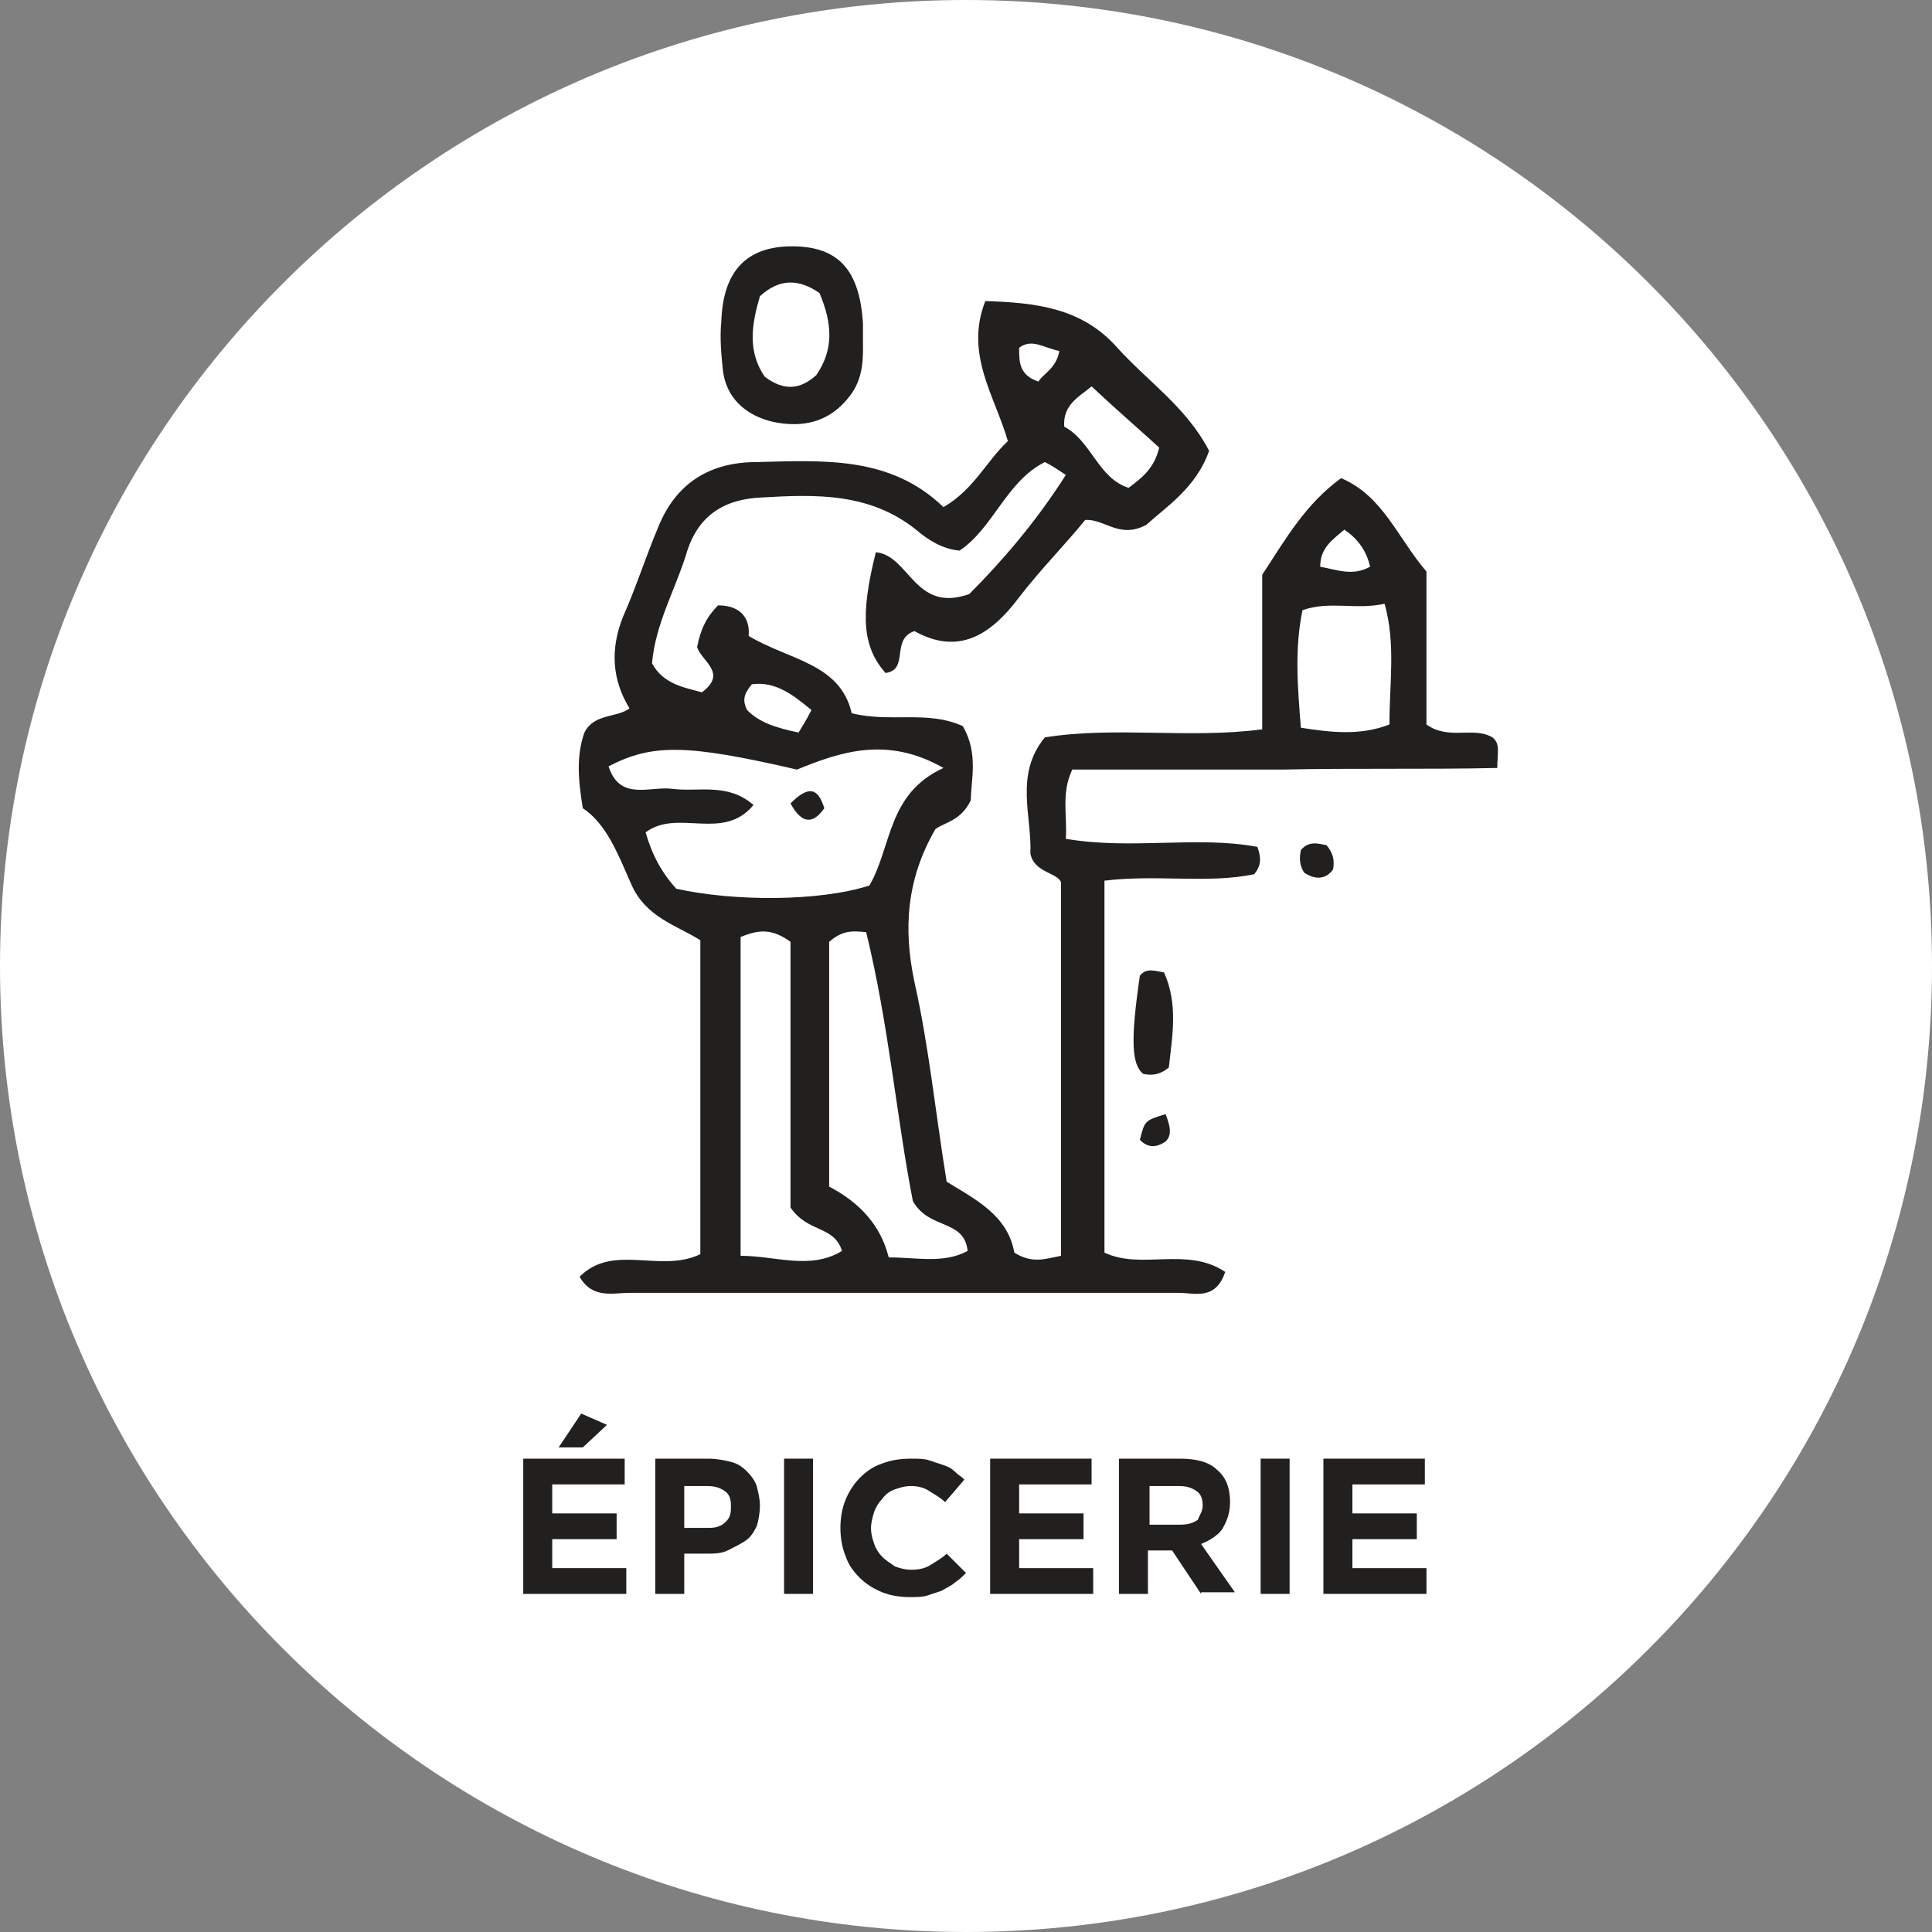 <?xml version="1.0" encoding="utf-8"?>
<!-- Generator: Adobe Illustrator 22.1.0, SVG Export Plug-In . SVG Version: 6.00 Build 0)  -->
<svg version="1.1" id="Calque_1" xmlns="http://www.w3.org/2000/svg" xmlns:xlink="http://www.w3.org/1999/xlink" x="0px" y="0px"
	 width="120px" height="120px" viewBox="0 0 120 120" style="enable-background:new 0 0 120 120;" xml:space="preserve">
<rect x="0" y="0" width="120" height="120" fill="#808080" stroke="none"/>
<style type="text/css">
	.st0{fill-rule:evenodd;clip-rule:evenodd;fill:#FFFFFF;}
	.st1{fill:#221F1F;}
</style>
<path class="st0" d="M60,0c33.1,0,60,26.9,60,60s-26.9,60-60,60C26.9,120,0,93.1,0,60S26.9,0,60,0z"/>
<g>
	<g>
		<g>
			<path class="st1" d="M39.1,44c-1.1-1.8-1.2-3.7-0.4-5.7c0.8-1.8,1.4-3.7,2.2-5.6c1.1-2.7,3.2-4,6.1-4c4.1-0.1,8.3-0.4,11.6,2.8
				c1.9-1.1,2.7-2.9,4-4.1c-0.8-2.8-2.7-5.4-1.4-8.7c3.1,0.1,6,0.4,8.2,2.9c1.9,2.1,4.3,3.7,5.7,6.4c-0.8,2.3-2.7,3.5-3.9,4.6
				c-1.7,0.9-2.6-0.4-3.8-0.3c-1.3,1.6-2.8,3.1-4.1,4.8c-1.8,2.4-3.8,3.6-6.5,2.1c-1.5,0.5-0.3,2.4-1.8,2.6
				c-1.4-1.6-1.6-3.5-0.6-7.5c2.1,0.2,2.4,3.8,5.8,2.6c1.9-1.9,4.1-4.4,6-7.4c-0.6-0.4-0.9-0.6-1.3-0.8c-2.4,1.2-3.2,4.1-5.3,5.5
				c-1.1-0.1-2-0.7-2.7-1.3c-2.9-2.3-6.2-2.2-9.6-2c-2.3,0.1-4,1.1-4.7,3.6c-0.7,2.2-1.9,4.3-2.1,6.7c0.7,1.3,2,1.5,3.1,1.8
				c1.6-1.2,0-1.9-0.3-2.8c0.2-1.1,0.6-1.9,1.3-2.6c1.4,0,2,0.8,1.9,1.9c2.5,1.5,5.7,1.7,6.4,4.8c2.4,0.6,4.7-0.2,6.9,0.8
				c1,1.7,0.5,3.4,0.5,4.6c-0.6,1.3-1.7,1.4-2.2,1.8c-1.8,3.1-2,6.2-1.3,9.5c0.9,4,1.3,8.1,2,12.4c1.8,1.1,3.8,2.1,4.2,4.4
				c1.1,0.7,1.9,0.4,2.9,0.2c0-7.6,0-15.2,0-23.2c-0.2-0.6-1.7-0.6-1.9-1.8c0.1-2.3-1-4.9,0.9-7.2c4.4-0.7,8.9,0.1,13.5-0.5
				c0-3.3,0-6.6,0-9.6c1.5-2.3,2.7-4.4,4.9-6c2.6,1.1,3.5,3.7,5.3,5.8c0,3.1,0,6.4,0,9.5c1.4,1,2.9,0.1,4.1,0.8
				c0.5,0.4,0.3,0.9,0.3,1.9c-4.5,0.1-8.9,0-13.3,0.1c-4.4,0-8.7,0-13.1,0c-0.7,1.5-0.3,2.8-0.4,4.3c4.1,0.7,8.1-0.2,11.9,0.5
				c0.2,0.6,0.3,1.1-0.2,1.7c-2.9,0.6-6,0-9.3,0.4c0,7.7,0,15.4,0,23.1c2.3,1.1,5.1-0.4,7.5,1.2c-0.6,1.8-1.9,1.3-2.9,1.3
				c-6.9,0-13.7,0-20.6,0c-4.5,0-9,0-13.5,0c-1,0-2.3,0.4-3.1-1c2.1-2.1,5-0.2,7.5-1.4c0-6.3,0-12.8,0-19.5
				c-1.4-0.9-3.4-1.4-4.3-3.5c-0.8-1.8-1.5-3.7-3-4.7c-0.3-1.8-0.4-3.3,0.1-4.7C36.9,44.3,38.3,44.6,39.1,44
				C39,43.8,39.4,44.3,39.1,44z M49.5,47.8c-6.9-1.6-9-1.6-11.7-0.2c0.7,2.2,2.6,1.2,4,1.4c1.6,0.2,3.4-0.4,5,1
				c-1.9,2.3-4.7,0.2-6.7,1.7c0.4,1.4,1,2.5,1.9,3.5C45.6,56,50.9,56,54,55c1.4-2.4,1.1-5.7,4.6-7.3C55.1,45.7,52.2,46.7,49.5,47.8z
				 M51.5,58.5c0,5,0,10.1,0,15.2c1.9,1,3.2,2.4,3.7,4.4c1.8,0,3.4,0.4,4.9-0.4c-0.2-2-2.4-1.3-3.4-3.1c-1-5.1-1.5-11-2.9-16.7
				C52.9,57.8,52.3,57.8,51.5,58.5z M46,58.2c0,6.6,0,13,0,19.8c2.2,0,4.3,0.9,6.3-0.3c-0.5-1.6-2.1-1.1-3.2-2.7c0-5.2,0-11,0-16.5
				C48,57.7,47.2,57.7,46,58.2z M80.9,37.9c-0.5,2.4-0.3,4.8-0.1,7.3c1.9,0.3,3.7,0.5,5.5-0.2c0-2.6,0.4-5-0.3-7.5
				C84.2,37.9,82.6,37.3,80.9,37.9z M67.8,24c-0.7,0.6-1.8,1.1-1.7,2.5c1.7,0.9,2.1,3.2,4,3.8c0.8-0.6,1.6-1.2,1.9-2.5
				C70.8,26.7,69.4,25.5,67.8,24z M49.6,45.5c0.3-0.5,0.5-0.8,0.8-1.4c-1.1-0.9-2.2-1.8-3.7-1.6c-0.5,0.6-0.6,1-0.3,1.6
				C47.2,44.9,48.2,45.2,49.6,45.5z M83.5,32.9C82.8,33.5,82,34,82,35.2c1.1,0.2,2,0.6,3.1,0C84.9,34.3,84.4,33.5,83.5,32.9z
				 M65.8,21.8c-1-0.2-1.7-0.8-2.5-0.2c0,0.9,0,1.7,1.2,2.1C64.8,23.2,65.6,22.9,65.8,21.8z"/>
			<path class="st1" d="M53.6,21.1c0,1,0.1,2.4-0.9,3.6c-1.2,1.5-2.8,1.9-4.7,1.5c-1.7-0.4-2.9-1.5-3.1-3.2c-0.1-1-0.2-2-0.1-3
				c0.1-3.2,1.6-4.7,4.4-4.7c2.9,0,4.2,1.5,4.4,4.8C53.6,20.3,53.6,20.6,53.6,21.1z M50.9,18.2c-1.3-0.9-2.5-0.9-3.7,0.2
				c-0.5,1.7-0.8,3.4,0.3,5c1.2,0.9,2.2,0.8,3.2-0.1C51.8,21.7,51.7,20.1,50.9,18.2z"/>
			<path class="st1" d="M72.6,66.3c-0.6,0.5-1.1,0.5-1.6,0.4c-0.7-0.6-0.8-2-0.2-6.1c0.4-0.5,0.9-0.3,1.5-0.2
				C73.2,62.4,72.8,64.4,72.6,66.3z"/>
			<path class="st1" d="M81,54.2c-0.3-0.5-0.3-0.9-0.2-1.4c0.5-0.6,1.1-0.4,1.6-0.3c0.4,0.5,0.5,0.9,0.4,1.5
				C82.3,54.7,81.6,54.6,81,54.2z"/>
			<path class="st1" d="M72.4,69.2c0.3,0.8,0.4,1.3,0,1.7c-0.6,0.4-1.1,0.4-1.6-0.1C71.1,69.6,71.1,69.6,72.4,69.2z"/>
			<path class="st1" d="M49.1,49.9c1.1-1.1,1.7-1,2.1,0.3C50.5,51.2,49.8,51.2,49.1,49.9z"/>
		</g>
	</g>
</g>
<g>
	<path class="st1" d="M32.5,99v-8.4h6.3v1.6h-4.5V94h4v1.6h-4v1.8h4.6V99H32.5z M34.7,89.9l1.4-2.1l1.6,0.7l-1.5,1.4H34.7z"/>
	<path class="st1" d="M47,94.8c-0.2,0.4-0.4,0.7-0.7,0.9c-0.3,0.2-0.7,0.4-1.1,0.6s-0.9,0.2-1.3,0.2h-1.4V99h-1.8v-8.4H44
		c0.5,0,1,0.1,1.4,0.2s0.7,0.3,1,0.6c0.3,0.3,0.5,0.6,0.6,0.9c0.1,0.4,0.2,0.8,0.2,1.2v0C47.2,94,47.1,94.5,47,94.8z M45.4,93.5
		c0-0.4-0.1-0.7-0.4-0.9c-0.3-0.2-0.6-0.3-1.1-0.3h-1.4v2.6h1.5c0.5,0,0.8-0.1,1.1-0.4S45.4,93.9,45.4,93.5L45.4,93.5z"/>
	<path class="st1" d="M48.7,99v-8.4h1.8V99H48.7z"/>
	<path class="st1" d="M59.3,98.3c-0.2,0.2-0.5,0.3-0.8,0.5c-0.3,0.1-0.6,0.2-0.9,0.3s-0.7,0.1-1.1,0.1c-0.6,0-1.2-0.1-1.7-0.3
		c-0.5-0.2-1-0.5-1.4-0.9c-0.4-0.4-0.7-0.8-0.9-1.4c-0.2-0.5-0.3-1.1-0.3-1.7v0c0-0.6,0.1-1.2,0.3-1.7c0.2-0.5,0.5-1,0.9-1.4
		c0.4-0.4,0.8-0.7,1.4-0.9c0.5-0.2,1.1-0.3,1.8-0.3c0.4,0,0.8,0,1.1,0.1c0.3,0.1,0.6,0.2,0.9,0.3c0.3,0.1,0.5,0.2,0.7,0.4
		c0.2,0.2,0.4,0.3,0.6,0.5l-1.2,1.4c-0.3-0.3-0.7-0.5-1-0.7s-0.7-0.3-1.1-0.3c-0.4,0-0.7,0.1-1,0.2c-0.3,0.1-0.6,0.3-0.8,0.6
		c-0.2,0.2-0.4,0.5-0.5,0.8s-0.2,0.7-0.2,1v0c0,0.4,0.1,0.7,0.2,1c0.1,0.3,0.3,0.6,0.5,0.8c0.2,0.2,0.5,0.4,0.8,0.6
		c0.3,0.1,0.6,0.2,1,0.2c0.5,0,0.9-0.1,1.2-0.3c0.3-0.2,0.7-0.4,1-0.7l1.2,1.2C59.8,97.9,59.6,98.1,59.3,98.3z"/>
	<path class="st1" d="M61.5,99v-8.4h6.3v1.6h-4.5V94h4v1.6h-4v1.8h4.6V99H61.5z"/>
	<path class="st1" d="M74.6,99l-1.8-2.7h-1.5V99h-1.8v-8.4h3.8c1,0,1.8,0.2,2.3,0.7c0.6,0.5,0.8,1.2,0.8,2v0c0,0.7-0.2,1.2-0.5,1.7
		c-0.3,0.4-0.8,0.7-1.3,0.9l2.1,3H74.6z M74.7,93.5c0-0.4-0.1-0.7-0.4-0.9c-0.3-0.2-0.6-0.3-1.1-0.3h-1.8v2.4h1.9
		c0.5,0,0.8-0.1,1.1-0.3C74.5,94.1,74.7,93.9,74.7,93.5L74.7,93.5z"/>
	<path class="st1" d="M78.3,99v-8.4h1.8V99H78.3z"/>
	<path class="st1" d="M82.2,99v-8.4h6.3v1.6h-4.5V94h4v1.6h-4v1.8h4.6V99H82.2z"/>
</g>
</svg>
